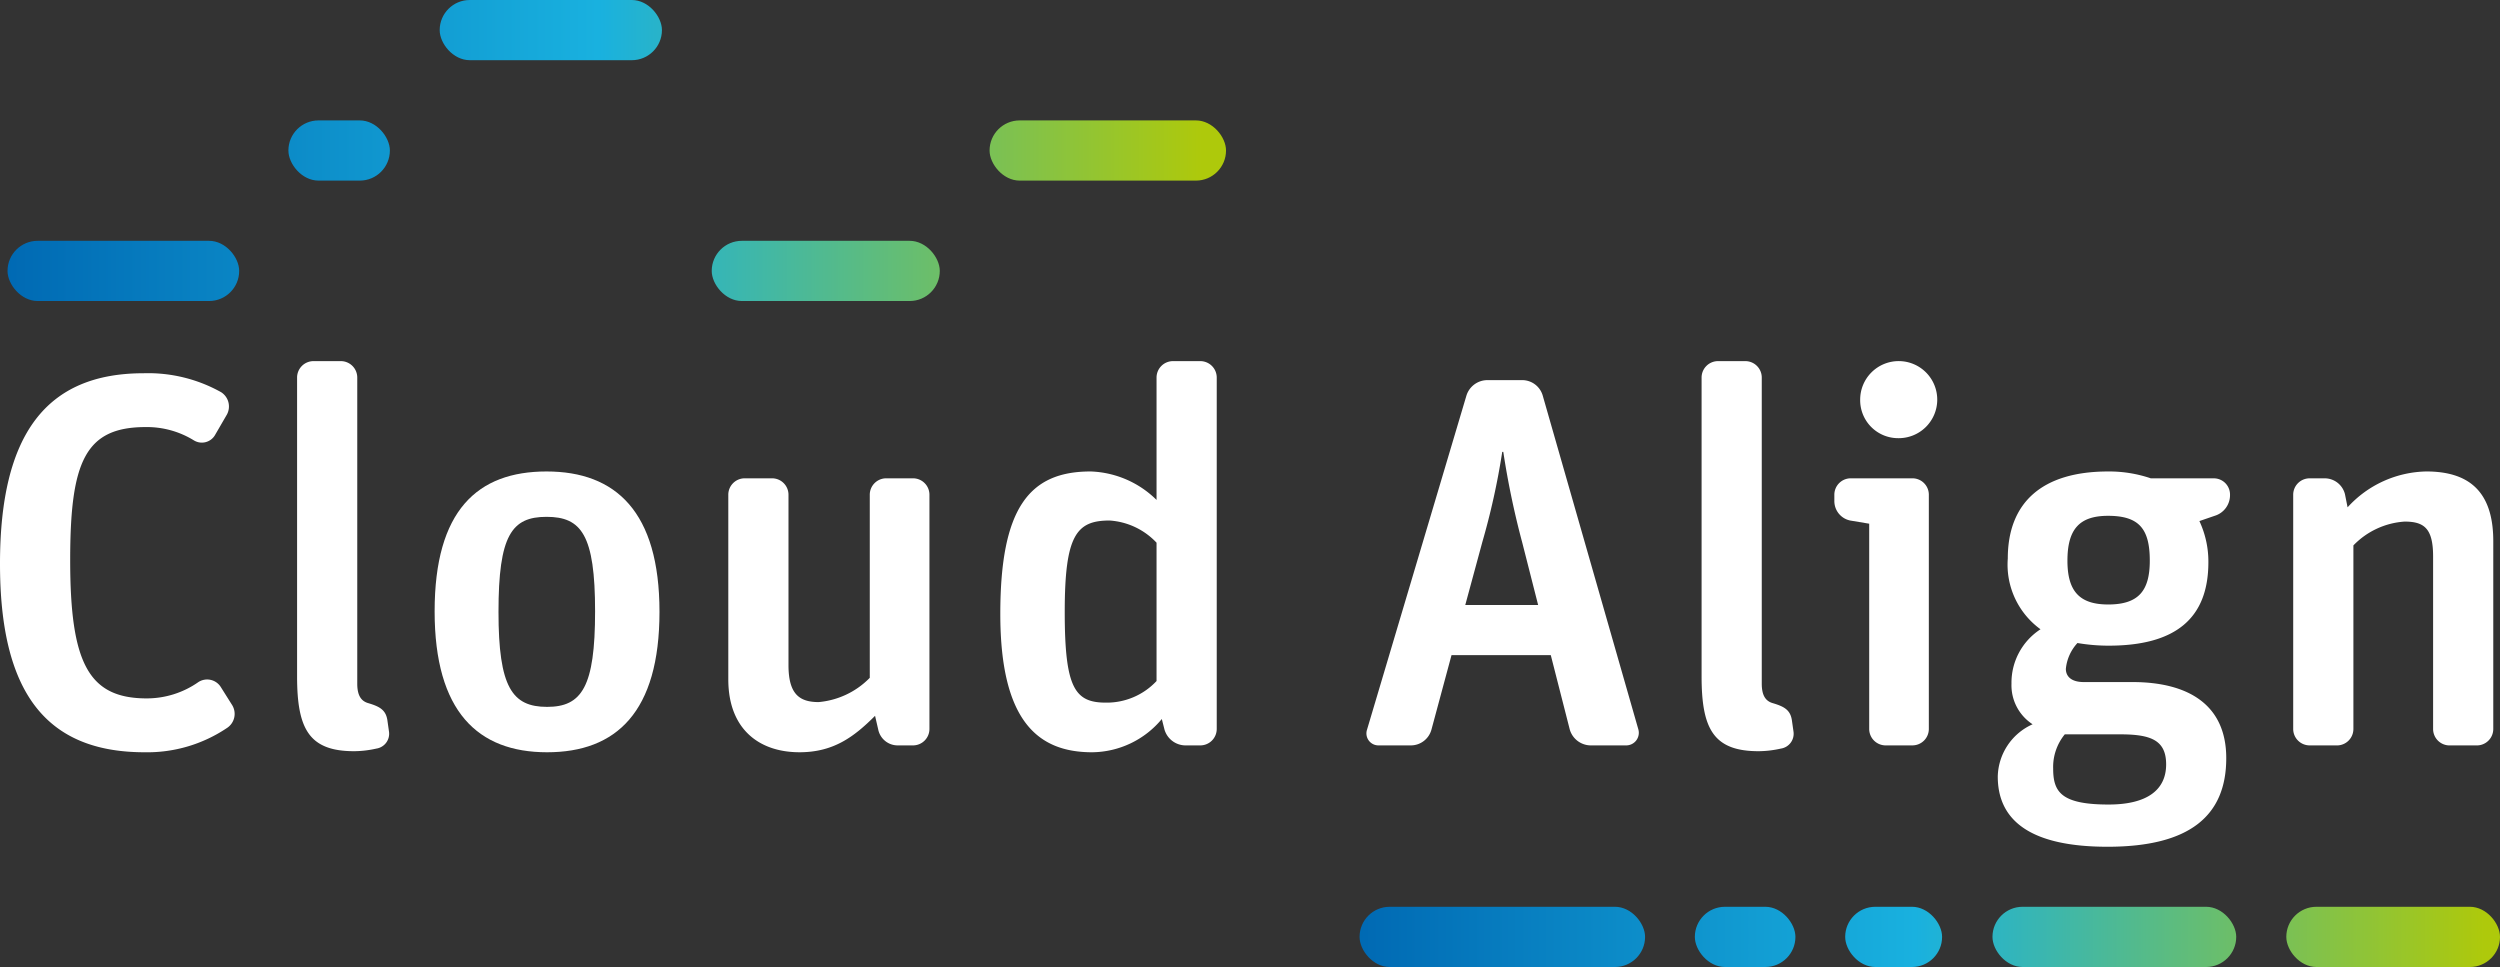 <svg xmlns="http://www.w3.org/2000/svg" xmlns:xlink="http://www.w3.org/1999/xlink" width="178.408" height="69.008" viewBox="0 0 178.408 69.008"><rect x="0" y="0" width="178.408" height="69.008" fill="#333333" stroke="none"/><defs><linearGradient id="linear-gradient" x1="-3.101" y1="0.5" x2="2.151" y2="0.5" gradientUnits="objectBoundingBox"><stop offset="0" stop-color="#0069b3"></stop><stop offset="0.496" stop-color="#19b1df"></stop><stop offset="1" stop-color="#aec90b"></stop></linearGradient><linearGradient id="linear-gradient-2" x1="-0.013" y1="0.5" x2="5.157" y2="0.5" xlink:href="#linear-gradient"></linearGradient><linearGradient id="linear-gradient-3" x1="-2.797" y1="0.5" x2="9.004" y2="0.5" xlink:href="#linear-gradient"></linearGradient><linearGradient id="linear-gradient-4" x1="-4.166" y1="0.5" x2="0.899" y2="0.5" xlink:href="#linear-gradient"></linearGradient><linearGradient id="linear-gradient-5" x1="-1.958" y1="0.5" x2="3.431" y2="0.5" xlink:href="#linear-gradient"></linearGradient><linearGradient id="linear-gradient-6" x1="-3.368" y1="0.5" x2="7.846" y2="0.5" xlink:href="#linear-gradient"></linearGradient><linearGradient id="linear-gradient-7" x1="-0.012" y1="0.5" x2="3.939" y2="0.5" xlink:href="#linear-gradient"></linearGradient><linearGradient id="linear-gradient-8" x1="-5.047" y1="0.5" x2="6.593" y2="0.5" xlink:href="#linear-gradient"></linearGradient><linearGradient id="linear-gradient-9" x1="-2.611" y1="0.5" x2="2.017" y2="0.5" xlink:href="#linear-gradient"></linearGradient><linearGradient id="linear-gradient-10" x1="-4.353" y1="0.5" x2="0.926" y2="0.5" xlink:href="#linear-gradient"></linearGradient></defs><g id="logo-footer" transform="translate(-180.059 -204.467)"><g id="Group_41" data-name="Group 41" transform="translate(180.059 204.467)"><path id="Path_109" data-name="Path 109" d="M190.458,303.441c-7.119,0-10.321-4.37-10.321-13.448,0-9.267,3.314-13.6,10.247-13.6a10.667,10.667,0,0,1,5.537,1.355,1.21,1.21,0,0,1,.414,1.583l-.83,1.431a1.088,1.088,0,0,1-1.544.414,6.388,6.388,0,0,0-3.428-.942c-4.332,0-5.387,2.487-5.387,9.492,0,7.308,1.281,9.871,5.463,9.871a6.419,6.419,0,0,0,3.692-1.169,1.151,1.151,0,0,1,1.582.341l.829,1.318a1.2,1.2,0,0,1-.377,1.621A10.185,10.185,0,0,1,190.458,303.441Z" transform="translate(-180.137 -249.757)" fill="#fff"></path><path id="Path_110" data-name="Path 110" d="M241.454,301.893c-3.239,0-4.068-1.618-4.068-5.349V275.222a1.173,1.173,0,0,1,1.167-1.166h1.959a1.173,1.173,0,0,1,1.168,1.166v21.849c0,.828.264,1.245.791,1.394.754.227,1.243.452,1.357,1.207l.112.79a1.072,1.072,0,0,1-.9,1.245A7.4,7.4,0,0,1,241.454,301.893Z" transform="translate(-216.185 -248.285)" fill="#fff"></path><path id="Path_111" data-name="Path 111" d="M271.914,315.357c-4.935,0-8.024-2.9-8.024-10.057,0-7.195,3.051-9.982,7.986-9.982s8.061,2.863,8.061,10.019S276.848,315.357,271.914,315.357Zm0-3.239c2.485,0,3.427-1.431,3.427-6.819,0-5.463-.979-6.743-3.465-6.743s-3.428,1.318-3.428,6.78C268.448,310.725,269.428,312.118,271.914,312.118Z" transform="translate(-232.874 -261.673)" fill="#fff"></path><path id="Path_112" data-name="Path 112" d="M325.568,316.189c-2.9,0-5.085-1.659-5.085-5.2V297.806a1.172,1.172,0,0,1,1.168-1.166h1.959a1.172,1.172,0,0,1,1.168,1.166v12.168c0,2.035.754,2.635,2.147,2.635a5.81,5.81,0,0,0,3.654-1.732V297.806a1.172,1.172,0,0,1,1.168-1.166h1.921a1.172,1.172,0,0,1,1.169,1.166v16.725a1.174,1.174,0,0,1-1.169,1.169h-1.092a1.417,1.417,0,0,1-1.394-1.131l-.226-.98C329.449,315.1,327.979,316.189,325.568,316.189Z" transform="translate(-268.509 -262.506)" fill="#fff"></path><path id="Path_113" data-name="Path 113" d="M379.453,301.969c-3.842,0-6.555-2.184-6.555-9.871,0-7.571,2.073-10.168,6.441-10.168a7.017,7.017,0,0,1,4.709,2.032v-8.74a1.174,1.174,0,0,1,1.168-1.166h1.959a1.174,1.174,0,0,1,1.168,1.166V300.31a1.174,1.174,0,0,1-1.168,1.169h-1.092a1.57,1.57,0,0,1-1.469-1.131l-.19-.752A6.539,6.539,0,0,1,379.453,301.969Zm.979-3.542a4.867,4.867,0,0,0,3.616-1.542v-9.871a5.051,5.051,0,0,0-3.352-1.583c-2.373,0-3.2,1.055-3.2,6.518C377.495,297.375,378.21,298.427,380.433,298.427Z" transform="translate(-301.513 -248.285)" fill="#fff"></path><path id="Path_114" data-name="Path 114" d="M444.323,303.784a.856.856,0,0,1-.83-1.131l7.083-23.805a1.569,1.569,0,0,1,1.507-1.131h2.485a1.526,1.526,0,0,1,1.469,1.131l6.819,23.805a.9.9,0,0,1-.867,1.131h-2.561a1.571,1.571,0,0,1-1.469-1.131l-1.355-5.311H449.52l-1.431,5.311a1.526,1.526,0,0,1-1.469,1.131Zm7.383-14.465-1.205,4.446h5.2l-1.131-4.446a59.664,59.664,0,0,1-1.355-6.48h-.076A51.039,51.039,0,0,1,451.705,289.319Z" transform="translate(-345.935 -250.59)" fill="#fff"></path><path id="Path_115" data-name="Path 115" d="M512.1,301.893c-3.239,0-4.068-1.618-4.068-5.349V275.222a1.173,1.173,0,0,1,1.167-1.166h1.959a1.173,1.173,0,0,1,1.168,1.166v21.849c0,.828.264,1.245.791,1.394.754.227,1.243.452,1.357,1.207l.112.79a1.072,1.072,0,0,1-.9,1.245A7.4,7.4,0,0,1,512.1,301.893Z" transform="translate(-386.601 -248.285)" fill="#fff"></path><path id="Path_116" data-name="Path 116" d="M537.271,301.415a1.174,1.174,0,0,1-1.167-1.169V285.594l-1.356-.227a1.415,1.415,0,0,1-1.131-1.394v-.452a1.172,1.172,0,0,1,1.169-1.166h4.406a1.171,1.171,0,0,1,1.168,1.166v16.724a1.173,1.173,0,0,1-1.168,1.169Zm.9-21.925a2.708,2.708,0,0,1-2.711-2.749,2.75,2.75,0,1,1,2.711,2.749Z" transform="translate(-402.712 -248.221)" fill="#fff"></path><path id="Path_117" data-name="Path 117" d="M572.943,322.1c-5.462,0-7.834-1.845-7.834-5.011a4.184,4.184,0,0,1,2.486-3.729,3.319,3.319,0,0,1-1.507-2.9,4.543,4.543,0,0,1,2.071-3.88,5.7,5.7,0,0,1-2.335-5.046c0-4.032,2.487-6.215,7.157-6.215a9.219,9.219,0,0,1,3.052.49h4.52a1.157,1.157,0,0,1,1.13,1.128v.076a1.537,1.537,0,0,1-1.092,1.469l-1.093.376a6.836,6.836,0,0,1,.641,2.939c0,4.032-2.375,5.953-7.12,5.953a13.164,13.164,0,0,1-2.223-.189,3.161,3.161,0,0,0-.828,1.845c0,.527.376.941,1.28.941h3.466c3.993,0,6.7,1.621,6.7,5.425C581.419,319.878,578.82,322.1,572.943,322.1Zm-3.051-8.022a3.673,3.673,0,0,0-.829,2.449c0,1.656.565,2.56,3.956,2.56,2.712,0,4.106-1.017,4.106-2.863,0-1.732-1.092-2.146-3.277-2.146Zm3.089-9.267c2.147,0,2.977-.942,2.977-3.128,0-2.259-.754-3.2-2.977-3.2-2.033,0-2.9.941-2.9,3.2C570.081,303.83,570.91,304.81,572.981,304.81Z" transform="translate(-422.542 -261.673)" fill="#fff"></path><path id="Path_118" data-name="Path 118" d="M623.207,314.867a1.174,1.174,0,0,1-1.169-1.169V296.974a1.172,1.172,0,0,1,1.169-1.166H624.3a1.492,1.492,0,0,1,1.431,1.128l.188.941a7.785,7.785,0,0,1,5.613-2.559c3.015,0,4.784,1.394,4.784,4.97V313.7a1.174,1.174,0,0,1-1.168,1.169h-1.959a1.174,1.174,0,0,1-1.167-1.169V301.381c0-2-.64-2.486-2.035-2.486a5.591,5.591,0,0,0-3.653,1.7V313.7a1.174,1.174,0,0,1-1.169,1.169Z" transform="translate(-458.388 -261.673)" fill="#fff"></path><rect id="Rectangle_2" data-name="Rectangle 2" width="16.275" height="4.296" rx="2.148" transform="translate(50.791 17.186)" fill="url(#linear-gradient)"></rect><rect id="Rectangle_3" data-name="Rectangle 3" width="16.532" height="4.296" rx="2.148" transform="translate(0.537 17.186)" fill="url(#linear-gradient-2)"></rect><rect id="Rectangle_4" data-name="Rectangle 4" width="7.242" height="4.296" rx="2.148" transform="translate(20.581 8.593)" fill="url(#linear-gradient-3)"></rect><rect id="Rectangle_5" data-name="Rectangle 5" width="16.874" height="4.296" rx="2.148" transform="translate(70.619 8.593)" fill="url(#linear-gradient-4)"></rect><rect id="Rectangle_6" data-name="Rectangle 6" width="15.861" height="4.296" rx="2.148" transform="translate(31.377)" fill="url(#linear-gradient-5)"></rect><g id="Group_40" data-name="Group 40" transform="translate(97.023 64.711)"><rect id="Rectangle_7" data-name="Rectangle 7" width="7.178" height="4.297" rx="2.148" transform="translate(23.926)" fill="url(#linear-gradient-6)"></rect><rect id="Rectangle_8" data-name="Rectangle 8" width="20.375" height="4.297" rx="2.148" transform="translate(0)" fill="url(#linear-gradient-7)"></rect><rect id="Rectangle_9" data-name="Rectangle 9" width="6.916" height="4.297" rx="2.148" transform="translate(34.655)" fill="url(#linear-gradient-8)"></rect><rect id="Rectangle_10" data-name="Rectangle 10" width="17.395" height="4.297" rx="2.148" transform="translate(45.166)" fill="url(#linear-gradient-9)"></rect><rect id="Rectangle_11" data-name="Rectangle 11" width="15.25" height="4.297" rx="2.148" transform="translate(66.135)" fill="url(#linear-gradient-10)"></rect></g></g></g></svg>